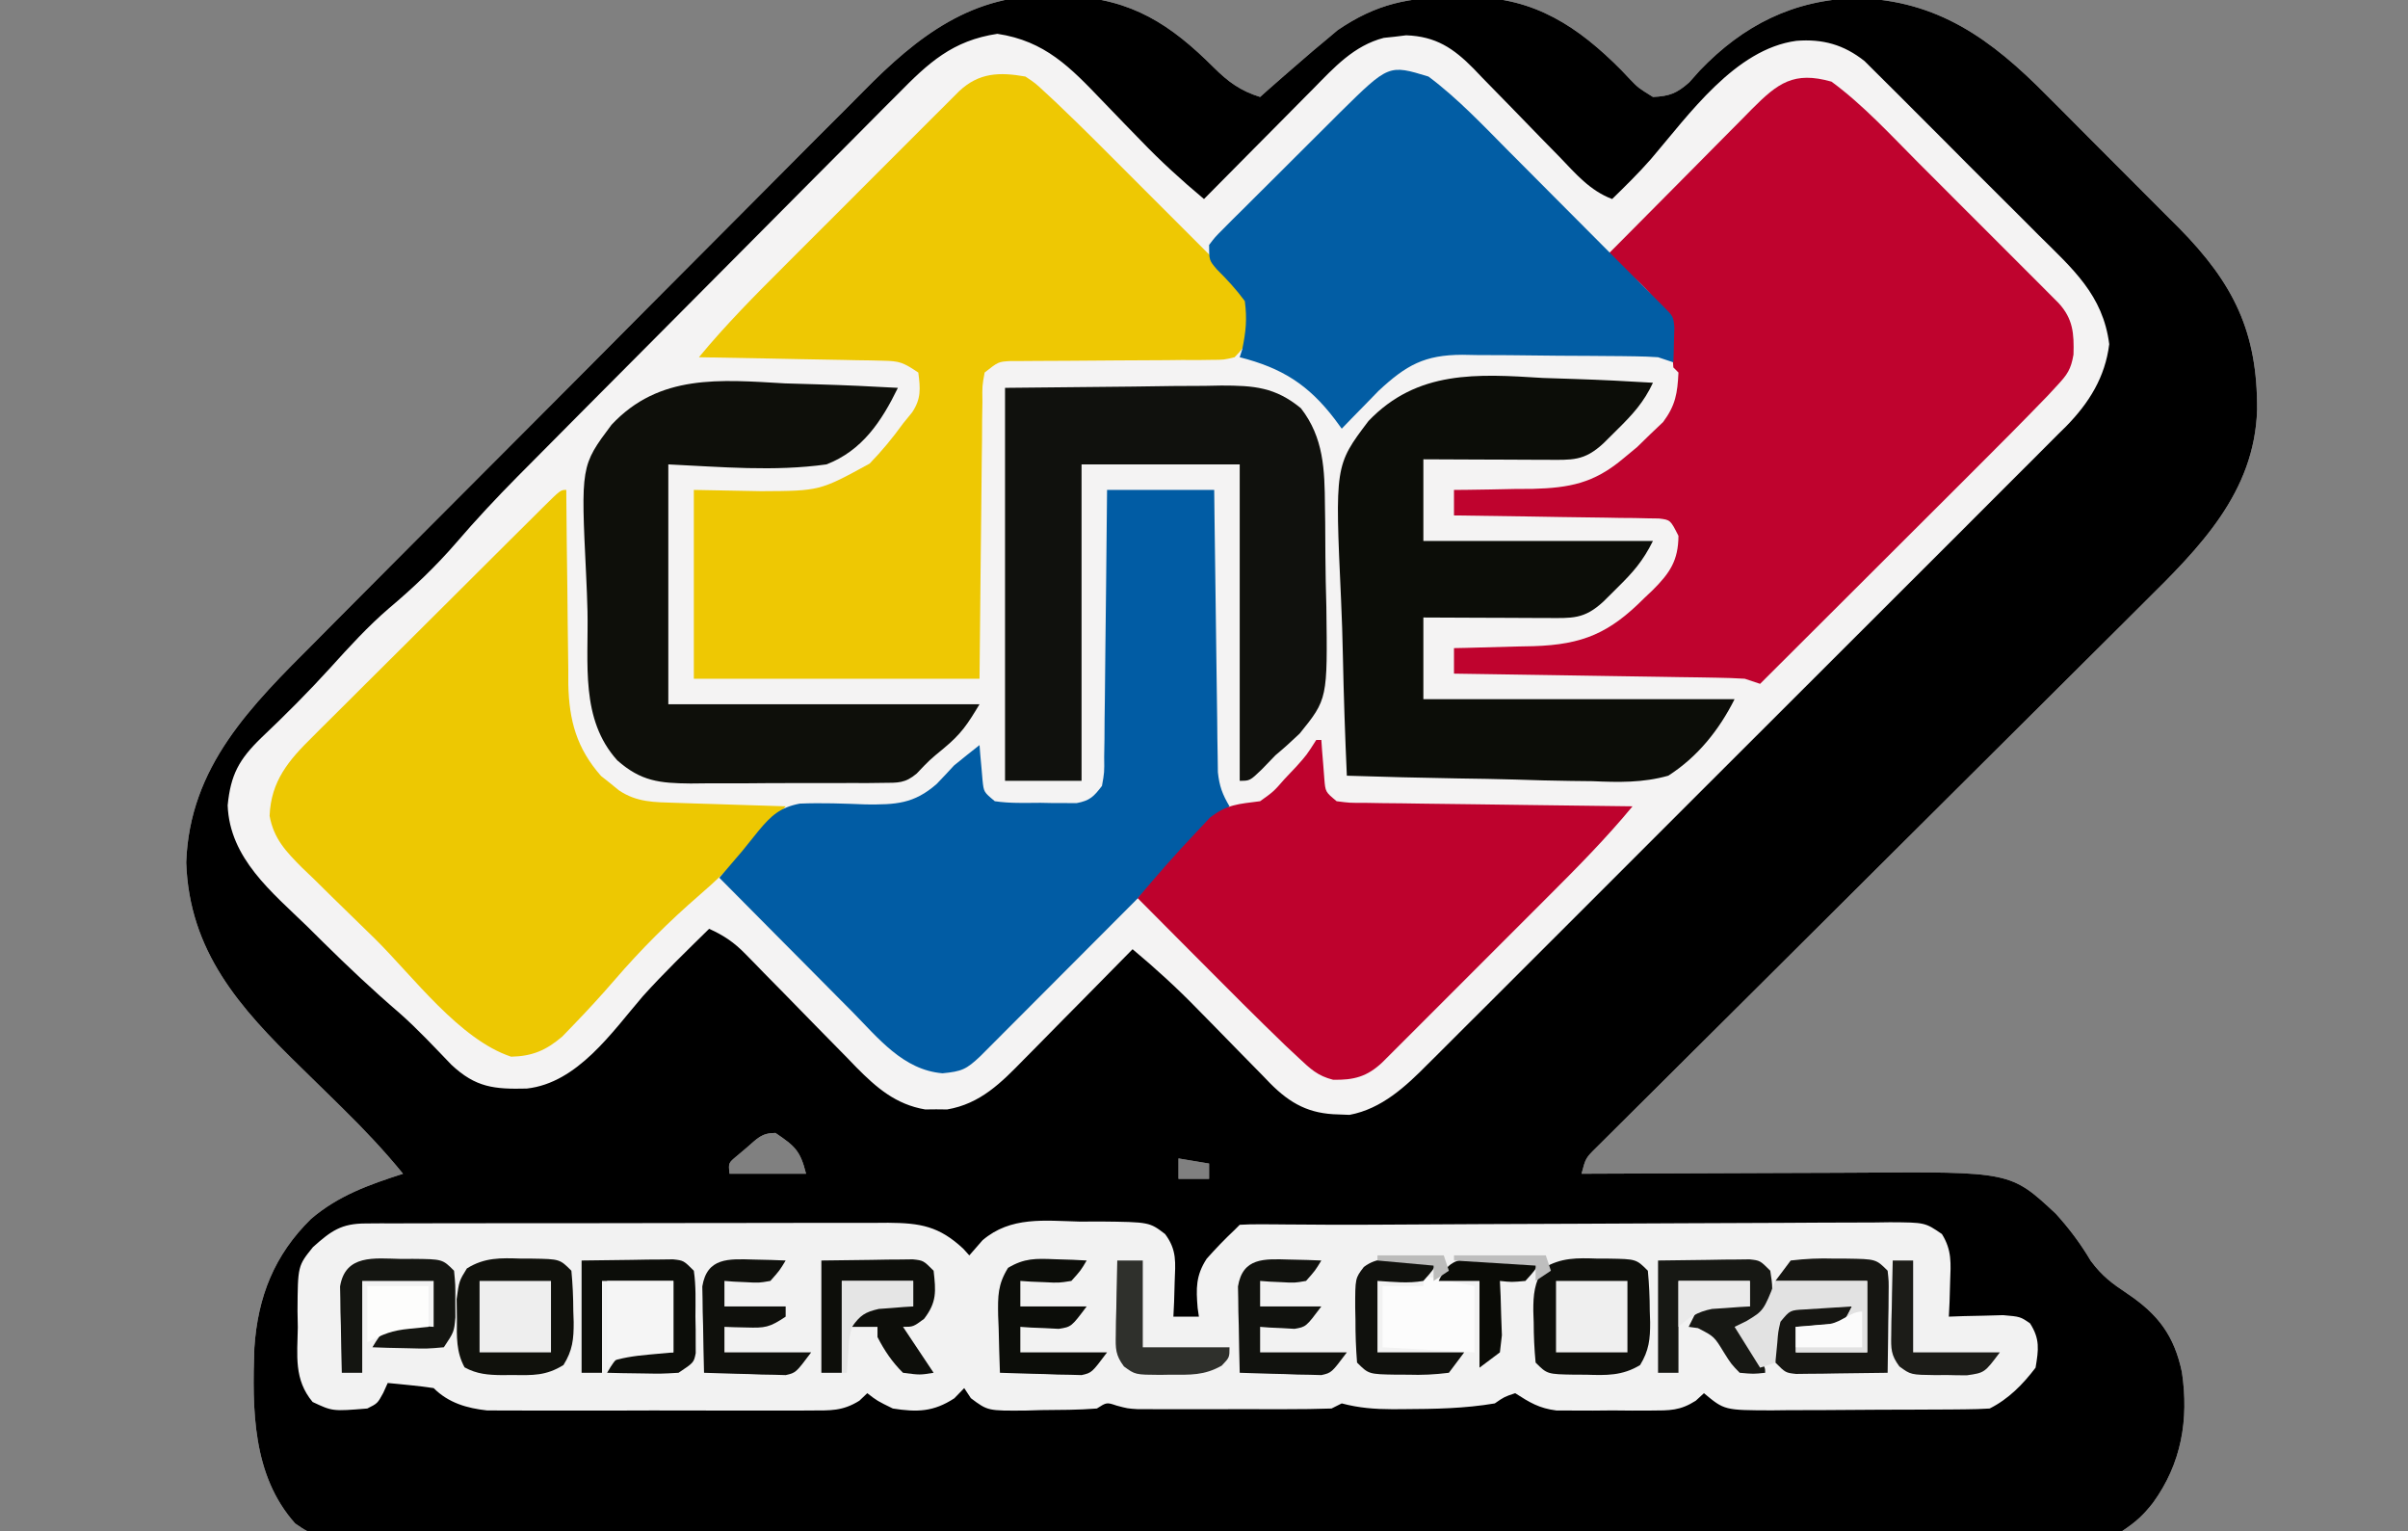 <?xml version="1.0" encoding="UTF-8"?>
<svg version="1.1" xmlns="http://www.w3.org/2000/svg" width="472" height="300">
<rect width="100%" height="100%" fill="#808080" stroke="none"/>
<path d="M0 0 C0.995 0.024 1.99 0.048 3.015 0.073 C15.24 0.639 22.838 5.604 31.282 14.029 C34.132 16.861 36.525 18.611 40.375 19.812 C40.836 19.4 41.298 18.988 41.773 18.562 C43.959 16.628 46.163 14.716 48.375 12.812 C49.181 12.118 49.986 11.423 50.816 10.707 C51.64 10.02 52.464 9.333 53.312 8.625 C54.064 7.992 54.816 7.359 55.59 6.707 C63.207 1.525 69.723 0.168 78.875 0.312 C79.856 0.297 80.837 0.282 81.848 0.266 C94.126 0.331 102.748 6.052 111.188 14.562 C111.73 15.135 112.273 15.707 112.832 16.297 C114.504 18.034 114.504 18.034 117.375 19.812 C120.609 19.661 122.04 19.108 124.48 16.957 C125.168 16.187 125.855 15.418 126.562 14.625 C135.103 5.716 144.962 0.758 157.312 0.438 C173.215 0.847 183.696 8.497 194.582 19.523 C195.51 20.45 196.439 21.377 197.395 22.332 C199.345 24.281 201.288 26.236 203.226 28.197 C205.693 30.693 208.175 33.172 210.663 35.647 C213.06 38.036 215.446 40.436 217.832 42.836 C218.715 43.716 219.599 44.597 220.509 45.504 C231.21 56.369 235.898 65.88 235.797 81.146 C235.285 97.363 224.55 108.086 213.602 118.894 C212.41 120.082 211.219 121.271 210.028 122.46 C207.477 125.005 204.922 127.545 202.362 130.081 C198.317 134.091 194.283 138.111 190.25 142.133 C182.424 149.935 174.586 157.726 166.748 165.515 C156.751 175.451 146.76 185.393 136.778 195.343 C132.766 199.342 128.748 203.336 124.726 207.326 C122.232 209.802 119.742 212.282 117.253 214.763 C116.096 215.915 114.937 217.065 113.776 218.214 C112.195 219.777 110.621 221.347 109.049 222.919 C108.165 223.797 107.281 224.674 106.371 225.579 C104.182 227.732 104.182 227.732 103.375 230.812 C104.196 230.808 105.017 230.804 105.862 230.799 C113.658 230.759 121.453 230.728 129.248 230.709 C133.254 230.699 137.26 230.684 141.266 230.662 C145.144 230.64 149.021 230.628 152.898 230.623 C154.366 230.619 155.834 230.612 157.301 230.601 C187.481 230.386 187.481 230.386 196.336 238.641 C198.985 241.569 201.175 244.474 203.188 247.875 C205.418 250.871 207.298 252.26 210.375 254.312 C216.422 258.377 219.556 262.552 221.059 269.684 C222.442 278.989 220.975 287.609 215.375 295.312 C213.439 297.772 212.042 299.034 209.375 300.812 C206.727 301.069 206.727 301.069 203.463 301.078 C202.22 301.086 200.978 301.095 199.698 301.103 C198.312 301.102 196.926 301.101 195.539 301.1 C194.073 301.106 192.606 301.113 191.139 301.12 C187.099 301.138 183.058 301.144 179.017 301.147 C174.664 301.153 170.31 301.17 165.956 301.186 C155.437 301.22 144.918 301.236 134.4 301.25 C129.449 301.257 124.498 301.266 119.547 301.275 C103.095 301.304 86.642 301.329 70.19 301.339 C69.136 301.34 68.083 301.341 66.998 301.342 C65.942 301.342 64.886 301.343 63.798 301.344 C61.658 301.345 59.518 301.346 57.379 301.348 C55.787 301.349 55.787 301.349 54.162 301.35 C36.959 301.362 19.756 301.405 2.553 301.461 C-15.1 301.518 -32.753 301.548 -50.407 301.552 C-60.322 301.556 -70.237 301.57 -80.153 301.614 C-88.595 301.651 -97.037 301.664 -105.479 301.646 C-109.788 301.638 -114.096 301.641 -118.404 301.674 C-122.348 301.704 -126.291 301.702 -130.235 301.674 C-131.662 301.67 -133.09 301.678 -134.517 301.698 C-145.129 301.841 -145.129 301.841 -148.767 299.34 C-157.206 289.902 -157.184 276.887 -156.766 264.922 C-156.095 254.856 -152.823 246.706 -145.688 239.688 C-140.341 235.092 -134.266 232.948 -127.625 230.812 C-131.315 226.28 -135.268 222.108 -139.434 218.012 C-140.233 217.225 -140.233 217.225 -141.048 216.421 C-143.275 214.23 -145.505 212.042 -147.745 209.864 C-159.634 198.284 -169.529 187.276 -170.125 169.812 C-169.461 150.95 -157.404 139.139 -144.822 126.558 C-143.542 125.267 -142.263 123.977 -140.985 122.685 C-137.537 119.207 -134.08 115.739 -130.62 112.273 C-128.453 110.101 -126.288 107.928 -124.123 105.753 C-116.555 98.151 -108.978 90.557 -101.394 82.971 C-94.351 75.925 -87.327 68.86 -80.311 61.787 C-74.263 55.691 -68.201 49.608 -62.129 43.536 C-58.513 39.92 -54.903 36.298 -51.307 32.662 C-47.922 29.242 -44.521 25.839 -41.107 22.448 C-39.865 21.209 -38.629 19.964 -37.4 18.712 C-26.819 7.953 -15.902 -0.62 0 0 Z M-60.25 225.688 C-61.197 226.488 -61.197 226.488 -62.164 227.305 C-63.857 228.702 -63.857 228.702 -63.625 230.812 C-58.675 230.812 -53.725 230.812 -48.625 230.812 C-49.774 226.217 -50.831 225.403 -54.625 222.812 C-57.366 222.812 -58.196 223.921 -60.25 225.688 Z M24.375 227.812 C24.375 229.132 24.375 230.452 24.375 231.812 C26.355 231.812 28.335 231.812 30.375 231.812 C30.375 230.822 30.375 229.833 30.375 228.812 C27.405 228.317 27.405 228.317 24.375 227.812 Z " fill="#F4F3F3" transform="translate(206.625,-0.812)"/>
<path d="M0 0 C0.995 0.024 1.99 0.048 3.015 0.073 C15.24 0.639 22.838 5.604 31.282 14.029 C34.132 16.861 36.525 18.611 40.375 19.812 C40.836 19.4 41.298 18.988 41.773 18.562 C43.959 16.628 46.163 14.716 48.375 12.812 C49.181 12.118 49.986 11.423 50.816 10.707 C51.64 10.02 52.464 9.333 53.312 8.625 C54.064 7.992 54.816 7.359 55.59 6.707 C63.207 1.525 69.723 0.168 78.875 0.312 C79.856 0.297 80.837 0.282 81.848 0.266 C94.126 0.331 102.748 6.052 111.188 14.562 C111.73 15.135 112.273 15.707 112.832 16.297 C114.504 18.034 114.504 18.034 117.375 19.812 C120.609 19.661 122.04 19.108 124.48 16.957 C125.168 16.187 125.855 15.418 126.562 14.625 C135.103 5.716 144.962 0.758 157.312 0.438 C173.215 0.847 183.696 8.497 194.582 19.523 C195.51 20.45 196.439 21.377 197.395 22.332 C199.345 24.281 201.288 26.236 203.226 28.197 C205.693 30.693 208.175 33.172 210.663 35.647 C213.06 38.036 215.446 40.436 217.832 42.836 C218.715 43.716 219.599 44.597 220.509 45.504 C231.21 56.369 235.898 65.88 235.797 81.146 C235.285 97.363 224.55 108.086 213.602 118.894 C212.41 120.082 211.219 121.271 210.028 122.46 C207.477 125.005 204.922 127.545 202.362 130.081 C198.317 134.091 194.283 138.111 190.25 142.133 C182.424 149.935 174.586 157.726 166.748 165.515 C156.751 175.451 146.76 185.393 136.778 195.343 C132.766 199.342 128.748 203.336 124.726 207.326 C122.232 209.802 119.742 212.282 117.253 214.763 C116.096 215.915 114.937 217.065 113.776 218.214 C112.195 219.777 110.621 221.347 109.049 222.919 C108.165 223.797 107.281 224.674 106.371 225.579 C104.182 227.732 104.182 227.732 103.375 230.812 C104.196 230.808 105.017 230.804 105.862 230.799 C113.658 230.759 121.453 230.728 129.248 230.709 C133.254 230.699 137.26 230.684 141.266 230.662 C145.144 230.64 149.021 230.628 152.898 230.623 C154.366 230.619 155.834 230.612 157.301 230.601 C187.481 230.386 187.481 230.386 196.336 238.641 C198.985 241.569 201.175 244.474 203.188 247.875 C205.418 250.871 207.298 252.26 210.375 254.312 C216.422 258.377 219.556 262.552 221.059 269.684 C222.442 278.989 220.975 287.609 215.375 295.312 C213.439 297.772 212.042 299.034 209.375 300.812 C206.727 301.069 206.727 301.069 203.463 301.078 C202.22 301.086 200.978 301.095 199.698 301.103 C198.312 301.102 196.926 301.101 195.539 301.1 C194.073 301.106 192.606 301.113 191.139 301.12 C187.099 301.138 183.058 301.144 179.017 301.147 C174.664 301.153 170.31 301.17 165.956 301.186 C155.437 301.22 144.918 301.236 134.4 301.25 C129.449 301.257 124.498 301.266 119.547 301.275 C103.095 301.304 86.642 301.329 70.19 301.339 C69.136 301.34 68.083 301.341 66.998 301.342 C65.942 301.342 64.886 301.343 63.798 301.344 C61.658 301.345 59.518 301.346 57.379 301.348 C55.787 301.349 55.787 301.349 54.162 301.35 C36.959 301.362 19.756 301.405 2.553 301.461 C-15.1 301.518 -32.753 301.548 -50.407 301.552 C-60.322 301.556 -70.237 301.57 -80.153 301.614 C-88.595 301.651 -97.037 301.664 -105.479 301.646 C-109.788 301.638 -114.096 301.641 -118.404 301.674 C-122.348 301.704 -126.291 301.702 -130.235 301.674 C-131.662 301.67 -133.09 301.678 -134.517 301.698 C-145.129 301.841 -145.129 301.841 -148.767 299.34 C-157.206 289.902 -157.184 276.887 -156.766 264.922 C-156.095 254.856 -152.823 246.706 -145.688 239.688 C-140.341 235.092 -134.266 232.948 -127.625 230.812 C-131.315 226.28 -135.268 222.108 -139.434 218.012 C-140.233 217.225 -140.233 217.225 -141.048 216.421 C-143.275 214.23 -145.505 212.042 -147.745 209.864 C-159.634 198.284 -169.529 187.276 -170.125 169.812 C-169.461 150.95 -157.404 139.139 -144.822 126.558 C-143.542 125.267 -142.263 123.977 -140.985 122.685 C-137.537 119.207 -134.08 115.739 -130.62 112.273 C-128.453 110.101 -126.288 107.928 -124.123 105.753 C-116.555 98.151 -108.978 90.557 -101.394 82.971 C-94.351 75.925 -87.327 68.86 -80.311 61.787 C-74.263 55.691 -68.201 49.608 -62.129 43.536 C-58.513 39.92 -54.903 36.298 -51.307 32.662 C-47.922 29.242 -44.521 25.839 -41.107 22.448 C-39.865 21.209 -38.629 19.964 -37.4 18.712 C-26.819 7.953 -15.902 -0.62 0 0 Z M-30.684 19.288 C-31.985 20.586 -31.985 20.586 -33.313 21.91 C-35.678 24.274 -38.031 26.647 -40.379 29.027 C-42.85 31.525 -45.334 34.009 -47.817 36.495 C-51.985 40.672 -56.144 44.859 -60.296 49.052 C-66.131 54.943 -71.984 60.818 -77.839 66.69 C-81.916 70.779 -85.989 74.872 -90.061 78.967 C-91.042 79.953 -92.023 80.94 -93.005 81.927 C-96.239 85.177 -99.468 88.433 -102.696 91.69 C-103.499 92.498 -104.303 93.306 -105.131 94.139 C-109.305 98.36 -113.33 102.657 -117.197 107.16 C-121.22 111.817 -125.669 116.044 -130.375 120 C-134.526 123.568 -138.164 127.562 -141.829 131.614 C-146.181 136.405 -150.738 140.958 -155.436 145.411 C-159.789 149.64 -161.41 152.627 -162 158.625 C-161.597 169.046 -153.325 175.622 -146.375 182.375 C-145.352 183.386 -144.33 184.399 -143.309 185.412 C-138.46 190.201 -133.528 194.851 -128.354 199.29 C-124.743 202.469 -121.48 205.998 -118.141 209.457 C-113.374 213.92 -109.763 214.27 -103.367 214.117 C-93.423 213.012 -86.713 203.127 -80.633 196.043 C-76.494 191.445 -72.034 187.149 -67.625 182.812 C-64.746 184.115 -62.714 185.486 -60.512 187.746 C-59.641 188.632 -59.641 188.632 -58.752 189.536 C-58.135 190.173 -57.518 190.809 -56.883 191.465 C-55.556 192.812 -54.229 194.159 -52.902 195.506 C-50.824 197.628 -48.748 199.752 -46.675 201.879 C-44.668 203.935 -42.651 205.981 -40.633 208.027 C-40.02 208.662 -39.407 209.296 -38.776 209.95 C-34.814 213.958 -31.033 217.233 -25.281 218.211 C-24.57 218.203 -23.858 218.195 -23.125 218.188 C-22.413 218.195 -21.702 218.203 -20.969 218.211 C-14.435 217.1 -10.338 212.936 -5.914 208.395 C-5.301 207.777 -4.688 207.16 -4.056 206.524 C-2.114 204.565 -0.182 202.595 1.75 200.625 C3.071 199.289 4.393 197.954 5.715 196.619 C8.943 193.358 12.161 190.088 15.375 186.812 C19.845 190.546 24.078 194.399 28.133 198.578 C29.181 199.644 30.229 200.709 31.277 201.773 C32.898 203.425 34.516 205.079 36.128 206.737 C37.706 208.358 39.294 209.968 40.883 211.578 C41.36 212.074 41.837 212.57 42.329 213.081 C46.345 217.127 50.04 219.084 55.75 219.188 C56.459 219.216 57.168 219.244 57.898 219.273 C64.209 218.099 68.941 213.687 73.315 209.26 C73.869 208.711 74.424 208.162 74.995 207.596 C76.837 205.769 78.668 203.931 80.499 202.093 C81.823 200.775 83.147 199.457 84.473 198.14 C88.06 194.57 91.638 190.991 95.213 187.41 C98.203 184.418 101.197 181.43 104.19 178.442 C111.254 171.392 118.31 164.335 125.362 157.272 C132.629 149.993 139.91 142.726 147.197 135.466 C153.46 129.226 159.715 122.977 165.964 116.722 C169.693 112.989 173.425 109.26 177.165 105.538 C180.681 102.037 184.187 98.526 187.686 95.008 C188.97 93.721 190.256 92.438 191.547 91.158 C193.313 89.405 195.066 87.641 196.816 85.873 C197.325 85.373 197.834 84.874 198.358 84.36 C202.862 79.762 206.02 74.704 206.812 68.25 C205.587 58.619 199.658 53.503 193.012 46.918 C191.976 45.88 190.941 44.841 189.906 43.801 C187.743 41.632 185.573 39.47 183.398 37.314 C180.617 34.556 177.854 31.78 175.096 28.998 C172.965 26.852 170.824 24.716 168.68 22.582 C167.658 21.563 166.638 20.54 165.622 19.514 C164.199 18.081 162.761 16.662 161.323 15.243 C160.104 14.029 160.104 14.029 158.861 12.79 C154.796 9.556 150.645 8.408 145.5 8.812 C133.479 10.409 124.403 23.31 116.98 31.984 C114.571 34.728 111.988 37.263 109.375 39.812 C104.998 38.152 102.242 34.861 99.07 31.562 C97.835 30.302 96.599 29.041 95.363 27.781 C93.428 25.797 91.497 23.809 89.571 21.816 C87.705 19.89 85.826 17.975 83.945 16.062 C83.376 15.467 82.807 14.871 82.221 14.257 C78.279 10.266 74.82 7.931 68.996 7.73 C67.915 7.864 67.915 7.864 66.812 8 C66.089 8.076 65.366 8.152 64.621 8.23 C58.732 9.757 54.885 14.035 50.762 18.23 C50.147 18.848 49.533 19.465 48.9 20.101 C46.949 22.063 45.006 24.031 43.062 26 C41.737 27.336 40.411 28.671 39.084 30.006 C35.842 33.27 32.607 36.539 29.375 39.812 C25.005 36.165 20.887 32.413 16.941 28.301 C15.953 27.285 14.964 26.27 13.975 25.256 C12.45 23.688 10.93 22.117 9.421 20.536 C3.178 14.01 -1.797 8.837 -11.125 7.438 C-19.931 8.758 -24.639 13.12 -30.684 19.288 Z M-60.25 225.688 C-61.197 226.488 -61.197 226.488 -62.164 227.305 C-63.857 228.702 -63.857 228.702 -63.625 230.812 C-58.675 230.812 -53.725 230.812 -48.625 230.812 C-49.774 226.217 -50.831 225.403 -54.625 222.812 C-57.366 222.812 -58.196 223.921 -60.25 225.688 Z M24.375 227.812 C24.375 229.132 24.375 230.452 24.375 231.812 C26.355 231.812 28.335 231.812 30.375 231.812 C30.375 230.822 30.375 229.833 30.375 228.812 C27.405 228.317 27.405 228.317 24.375 227.812 Z " fill="#000000" transform="translate(206.625,-0.812)"/>
<path d="M0 0 C0.965 -0.007 1.929 -0.014 2.923 -0.021 C4.508 -0.018 4.508 -0.018 6.125 -0.014 C7.239 -0.019 8.353 -0.024 9.501 -0.029 C13.194 -0.043 16.887 -0.042 20.58 -0.04 C23.143 -0.044 25.705 -0.048 28.267 -0.053 C33.642 -0.061 39.017 -0.06 44.392 -0.055 C50.601 -0.049 56.81 -0.061 63.02 -0.083 C68.996 -0.102 74.972 -0.105 80.949 -0.102 C83.49 -0.102 86.031 -0.108 88.573 -0.118 C92.125 -0.13 95.678 -0.123 99.23 -0.112 C100.809 -0.123 100.809 -0.123 102.42 -0.135 C108.732 -0.089 112.384 0.539 117.12 4.948 C117.511 5.381 117.903 5.814 118.307 6.261 C119.159 5.284 120.011 4.306 120.889 3.3 C126.436 -1.445 133.062 -0.535 139.995 -0.364 C141.313 -0.371 142.631 -0.377 143.989 -0.384 C153.606 -0.276 153.606 -0.276 156.688 2.082 C159.032 5.236 158.7 7.641 158.557 11.511 C158.521 12.774 158.485 14.037 158.448 15.339 C158.401 16.303 158.355 17.267 158.307 18.261 C159.957 18.261 161.607 18.261 163.307 18.261 C163.226 17.704 163.145 17.147 163.061 16.573 C162.744 12.739 162.686 10.216 164.83 6.917 C166.586 4.939 168.381 3.072 170.307 1.261 C170.637 0.931 170.967 0.601 171.307 0.261 C172.676 0.174 174.049 0.154 175.42 0.163 C176.256 0.166 177.092 0.169 177.954 0.173 C179.273 0.185 179.273 0.185 180.62 0.198 C181.488 0.203 182.356 0.207 183.25 0.212 C184.875 0.221 186.5 0.231 188.125 0.245 C191.754 0.271 195.383 0.257 199.013 0.234 C212.088 0.154 225.162 0.093 238.237 0.053 C244.949 0.033 251.661 0.005 258.373 -0.041 C264.862 -0.085 271.35 -0.108 277.839 -0.119 C280.314 -0.126 282.789 -0.141 285.264 -0.162 C288.722 -0.191 292.178 -0.195 295.635 -0.193 C297.175 -0.215 297.175 -0.215 298.746 -0.237 C305.64 -0.197 305.64 -0.197 308.95 2.073 C310.931 5.266 310.695 7.796 310.557 11.511 C310.521 12.774 310.485 14.037 310.448 15.339 C310.401 16.303 310.355 17.267 310.307 18.261 C311.283 18.226 312.259 18.191 313.264 18.155 C314.536 18.128 315.809 18.101 317.12 18.073 C318.384 18.038 319.649 18.004 320.952 17.968 C324.307 18.261 324.307 18.261 326.217 19.569 C328.193 22.635 327.897 24.721 327.307 28.261 C324.831 31.524 321.992 34.418 318.307 36.261 C316.7 36.366 315.088 36.409 313.478 36.422 C311.971 36.436 311.971 36.436 310.433 36.451 C309.343 36.455 308.254 36.459 307.131 36.464 C305.455 36.472 305.455 36.472 303.745 36.481 C301.377 36.491 299.009 36.497 296.641 36.501 C293.02 36.511 289.399 36.542 285.778 36.573 C283.479 36.58 281.18 36.585 278.881 36.589 C277.798 36.601 276.714 36.614 275.598 36.626 C266.315 36.599 266.315 36.599 262.307 33.261 C261.778 33.747 261.249 34.234 260.703 34.736 C257.62 36.698 255.606 36.648 251.967 36.659 C250.125 36.665 250.125 36.665 248.246 36.671 C246.967 36.659 245.688 36.648 244.37 36.636 C242.456 36.653 242.456 36.653 240.504 36.671 C238.661 36.665 238.661 36.665 236.78 36.659 C235.658 36.656 234.537 36.652 233.382 36.649 C229.985 36.22 228.153 35.085 225.307 33.261 C223.181 33.967 223.181 33.967 221.307 35.261 C215.373 36.267 209.499 36.359 203.495 36.386 C202.753 36.39 202.012 36.395 201.248 36.4 C197.759 36.39 194.67 36.156 191.307 35.261 C190.317 35.756 190.317 35.756 189.307 36.261 C186.364 36.36 183.445 36.401 180.502 36.394 C179.627 36.394 178.751 36.395 177.849 36.396 C175.995 36.397 174.14 36.395 172.286 36.391 C169.451 36.386 166.615 36.391 163.78 36.397 C161.979 36.397 160.178 36.395 158.377 36.394 C157.529 36.396 156.681 36.398 155.808 36.4 C155.013 36.396 154.219 36.393 153.401 36.39 C152.706 36.389 152.01 36.388 151.293 36.388 C149.307 36.261 149.307 36.261 147.176 35.69 C145.23 35.034 145.23 35.034 143.307 36.261 C139.688 36.554 136.061 36.539 132.432 36.573 C131.425 36.602 130.419 36.631 129.381 36.661 C121.927 36.725 121.927 36.725 118.612 34.241 C118.181 33.588 117.751 32.934 117.307 32.261 C116.668 32.921 116.028 33.581 115.37 34.261 C111.281 36.931 108.071 37.01 103.307 36.261 C100.245 34.761 100.245 34.761 98.307 33.261 C97.538 33.991 97.538 33.991 96.754 34.736 C93.435 36.804 91.054 36.642 87.155 36.649 C86.442 36.654 85.73 36.659 84.995 36.665 C82.643 36.678 80.292 36.669 77.94 36.659 C76.301 36.661 74.662 36.664 73.023 36.668 C69.588 36.672 66.153 36.666 62.719 36.652 C58.325 36.635 53.932 36.645 49.538 36.663 C46.152 36.673 42.767 36.67 39.382 36.662 C37.763 36.66 36.143 36.663 34.524 36.67 C32.255 36.677 29.987 36.666 27.718 36.649 C26.428 36.646 25.139 36.644 23.811 36.642 C19.839 36.21 16.214 35.168 13.307 32.261 C11.792 32.029 10.269 31.849 8.745 31.698 C7.918 31.614 7.092 31.531 6.241 31.444 C5.284 31.353 5.284 31.353 4.307 31.261 C4.018 31.9 3.73 32.539 3.432 33.198 C2.307 35.261 2.307 35.261 0.307 36.261 C-6.503 36.819 -6.503 36.819 -10.416 34.983 C-14.095 30.585 -13.417 25.934 -13.318 20.386 C-13.337 19.309 -13.357 18.233 -13.377 17.124 C-13.322 8.316 -13.322 8.316 -10.341 4.628 C-6.742 1.411 -4.778 0.012 0 0 Z " fill="#F2F2F2" transform="translate(71.693,239.739)"/>
<path d="M0 0 C6.23 4.578 11.613 10.466 17.059 15.926 C17.888 16.755 18.718 17.583 19.573 18.437 C21.311 20.175 23.048 21.914 24.784 23.654 C27.451 26.326 30.122 28.992 32.795 31.658 C34.487 33.351 36.179 35.045 37.871 36.738 C38.672 37.537 39.473 38.336 40.298 39.159 C41.033 39.897 41.768 40.635 42.525 41.396 C43.174 42.045 43.823 42.695 44.491 43.364 C47.364 46.479 47.551 49.369 47.432 53.483 C46.934 56.383 46.232 57.382 44.25 59.518 C43.61 60.209 42.971 60.9 42.312 61.612 C37.426 66.658 32.482 71.639 27.504 76.594 C26.303 77.793 25.102 78.992 23.902 80.192 C20.766 83.324 17.627 86.453 14.487 89.582 C11.274 92.784 8.064 95.99 4.854 99.195 C-1.428 105.466 -7.713 111.734 -14 118 C-14.99 117.67 -15.98 117.34 -17 117 C-18.855 116.884 -20.714 116.823 -22.573 116.795 C-23.714 116.775 -24.855 116.755 -26.03 116.734 C-27.262 116.718 -28.493 116.701 -29.762 116.684 C-31.653 116.652 -31.653 116.652 -33.583 116.621 C-36.931 116.566 -40.28 116.516 -43.629 116.468 C-47.048 116.417 -50.466 116.362 -53.885 116.307 C-60.59 116.199 -67.295 116.098 -74 116 C-74 114.35 -74 112.7 -74 111 C-73.274 110.985 -72.548 110.971 -71.8 110.956 C-68.491 110.881 -65.183 110.784 -61.875 110.688 C-60.733 110.665 -59.591 110.642 -58.414 110.619 C-48.668 110.308 -43.478 108.012 -36.688 101.188 C-36.151 100.679 -35.614 100.17 -35.061 99.646 C-31.675 96.278 -30.034 93.831 -30 89 C-31.586 85.867 -31.586 85.867 -33.835 85.601 C-34.577 85.59 -35.318 85.579 -36.083 85.568 C-36.923 85.548 -37.764 85.528 -38.63 85.508 C-39.539 85.501 -40.447 85.495 -41.383 85.488 C-42.312 85.47 -43.242 85.452 -44.199 85.434 C-47.174 85.38 -50.149 85.346 -53.125 85.312 C-55.139 85.279 -57.154 85.245 -59.168 85.209 C-64.112 85.124 -69.056 85.057 -74 85 C-74 83.35 -74 81.7 -74 80 C-73.285 79.996 -72.569 79.992 -71.832 79.988 C-68.554 79.954 -65.278 79.884 -62 79.812 C-60.312 79.804 -60.312 79.804 -58.59 79.795 C-51.346 79.604 -46.609 78.671 -41 74 C-40.032 73.198 -39.064 72.396 -38.066 71.57 C-37.24 70.763 -36.414 69.956 -35.562 69.125 C-34.718 68.323 -33.874 67.521 -33.004 66.695 C-30.567 63.418 -30.19 61.04 -30 57 C-30.33 56.67 -30.66 56.34 -31 56 C-31.132 54.419 -31.23 52.835 -31.312 51.25 C-32.119 42.886 -37.896 39.141 -44 34 C-43.308 33.31 -42.617 32.62 -41.905 31.909 C-39.349 29.354 -36.807 26.786 -34.267 24.216 C-31.808 21.73 -29.344 19.25 -26.88 16.77 C-25.581 15.461 -24.285 14.151 -22.99 12.839 C-21.111 10.936 -19.226 9.04 -17.34 7.145 C-16.764 6.558 -16.188 5.972 -15.594 5.367 C-10.523 0.295 -7.424 -2.103 0 0 Z " fill="#BF032E" transform="translate(359,16)"/>
<path d="M0 0 C1.931 1.289 1.931 1.289 3.78 3.014 C4.814 3.971 4.814 3.971 5.869 4.947 C6.573 5.625 7.276 6.302 8 7 C8.676 7.65 9.352 8.299 10.048 8.969 C12.183 11.052 14.296 13.157 16.402 15.27 C17.547 16.413 17.547 16.413 18.715 17.579 C20.312 19.176 21.908 20.773 23.502 22.372 C25.951 24.827 28.406 27.276 30.861 29.725 C32.417 31.281 33.972 32.838 35.527 34.395 C36.263 35.128 36.998 35.861 37.756 36.617 C38.43 37.295 39.105 37.973 39.801 38.671 C40.694 39.565 40.694 39.565 41.605 40.478 C43.815 42.89 44.001 44.015 44.25 47.375 C43.983 51.247 43.642 52.299 41 55 C38.913 55.506 38.913 55.506 36.484 55.514 C35.573 55.527 34.662 55.541 33.724 55.554 C32.742 55.549 31.761 55.544 30.75 55.539 C29.74 55.551 28.731 55.563 27.69 55.575 C24.46 55.61 21.23 55.619 18 55.625 C14.77 55.641 11.54 55.663 8.31 55.697 C6.299 55.716 4.287 55.726 2.276 55.724 C1.365 55.731 0.454 55.737 -0.484 55.745 C-1.286 55.746 -2.087 55.747 -2.913 55.748 C-5.305 55.878 -5.305 55.878 -8 58 C-8.478 60.623 -8.478 60.623 -8.432 63.735 C-8.452 64.936 -8.472 66.137 -8.492 67.375 C-8.499 68.677 -8.505 69.979 -8.512 71.32 C-8.529 72.663 -8.547 74.005 -8.566 75.347 C-8.614 78.882 -8.643 82.416 -8.67 85.951 C-8.699 89.557 -8.746 93.163 -8.791 96.77 C-8.879 103.846 -8.939 110.923 -9 118 C-27.48 118 -45.96 118 -65 118 C-65 105.79 -65 93.58 -65 81 C-58.472 81.124 -58.472 81.124 -51.812 81.25 C-40.318 81.195 -40.318 81.195 -30.528 75.833 C-28.115 73.336 -26.037 70.821 -24 68 C-23.411 67.277 -22.822 66.554 -22.215 65.809 C-20.42 63.136 -20.592 61.13 -21 58 C-24.01 55.993 -24.635 55.745 -28.012 55.681 C-28.813 55.661 -29.614 55.641 -30.439 55.621 C-31.298 55.609 -32.157 55.598 -33.043 55.586 C-34.368 55.557 -34.368 55.557 -35.721 55.527 C-38.543 55.467 -41.365 55.421 -44.188 55.375 C-46.101 55.337 -48.014 55.298 -49.928 55.258 C-54.618 55.162 -59.309 55.078 -64 55 C-58.765 48.658 -53.019 42.873 -47.203 37.07 C-46.163 36.029 -45.122 34.988 -44.082 33.946 C-41.915 31.778 -39.747 29.611 -37.577 27.446 C-34.793 24.669 -32.015 21.887 -29.238 19.104 C-27.096 16.959 -24.953 14.816 -22.809 12.675 C-21.782 11.649 -20.757 10.623 -19.732 9.596 C-18.306 8.167 -16.876 6.742 -15.446 5.317 C-14.634 4.505 -13.821 3.694 -12.984 2.857 C-9.099 -0.78 -5.103 -0.903 0 0 Z " fill="#EEC803" transform="translate(201,15)"/>
<path d="M0 0 C0.005 0.838 0.005 0.838 0.011 1.693 C0.053 7.533 0.122 13.373 0.208 19.214 C0.236 21.39 0.257 23.567 0.271 25.743 C0.293 28.881 0.339 32.018 0.391 35.156 C0.392 36.121 0.393 37.086 0.394 38.08 C0.547 45.196 2.046 50.652 6.816 56.059 C7.393 56.514 7.969 56.969 8.562 57.438 C9.141 57.911 9.72 58.384 10.316 58.871 C13.864 61.25 17.272 61.185 21.418 61.316 C22.672 61.358 23.925 61.4 25.217 61.443 C26.527 61.483 27.837 61.522 29.188 61.562 C30.523 61.606 31.858 61.649 33.193 61.693 C36.462 61.8 39.731 61.902 43 62 C37.722 68.225 32.318 74.042 26.125 79.375 C20.179 84.516 14.629 90.042 9.5 96 C6.873 99.042 4.171 101.987 1.375 104.875 C0.661 105.615 -0.053 106.355 -0.789 107.117 C-3.96 109.818 -6.652 110.97 -10.812 111.062 C-20.971 107.676 -30.012 95.354 -37.502 87.958 C-39.131 86.356 -40.767 84.76 -42.41 83.173 C-44.8 80.862 -47.165 78.53 -49.527 76.191 C-50.263 75.489 -50.998 74.787 -51.756 74.063 C-54.912 70.894 -57.351 68.361 -58.155 63.863 C-57.882 57.046 -54.424 52.979 -49.718 48.362 C-49.193 47.834 -48.667 47.307 -48.126 46.763 C-46.401 45.035 -44.666 43.318 -42.93 41.602 C-41.725 40.4 -40.521 39.198 -39.318 37.995 C-36.802 35.484 -34.282 32.978 -31.757 30.476 C-28.514 27.261 -25.28 24.038 -22.049 20.811 C-19.567 18.333 -17.082 15.858 -14.596 13.384 C-13.402 12.196 -12.208 11.007 -11.015 9.817 C-9.353 8.163 -7.689 6.512 -6.023 4.862 C-5.526 4.366 -5.03 3.871 -4.518 3.36 C-1.115 0 -1.115 0 0 0 Z " fill="#EDC802" transform="translate(111,96)"/>
<path d="M0 0 C6.93 0 13.86 0 21 0 C21.03 2.604 21.03 2.604 21.06 5.261 C21.128 11 21.205 16.74 21.288 22.48 C21.337 25.959 21.384 29.438 21.422 32.918 C21.466 36.919 21.525 40.921 21.586 44.922 C21.597 46.17 21.609 47.418 21.621 48.704 C21.641 49.865 21.661 51.026 21.681 52.222 C21.694 53.243 21.708 54.265 21.722 55.317 C22.002 58.019 22.617 59.687 24 62 C17.388 68.635 10.773 75.268 4.155 81.897 C1.082 84.975 -1.99 88.054 -5.06 91.135 C-8.021 94.107 -10.984 97.076 -13.949 100.044 C-15.081 101.178 -16.213 102.313 -17.344 103.449 C-18.924 105.037 -20.507 106.621 -22.091 108.205 C-22.993 109.109 -23.894 110.012 -24.823 110.944 C-27.571 113.54 -28.451 113.947 -32.25 114.312 C-39.966 113.67 -44.844 107.426 -50.023 102.172 C-51.143 101.048 -51.143 101.048 -52.285 99.902 C-54.653 97.523 -57.014 95.137 -59.375 92.75 C-60.985 91.13 -62.596 89.51 -64.207 87.891 C-68.143 83.932 -72.074 79.968 -76 76 C-75.603 75.54 -75.206 75.08 -74.796 74.606 C-71.482 70.767 -71.482 70.767 -68.32 66.803 C-65.861 63.839 -64.081 62.207 -60.231 61.469 C-55.888 61.294 -51.589 61.46 -47.248 61.629 C-41.455 61.678 -37.87 61.542 -33.402 57.621 C-32.253 56.428 -31.117 55.222 -30 54 C-28.343 52.654 -26.682 51.314 -25 50 C-24.951 50.626 -24.902 51.253 -24.852 51.898 C-24.777 52.716 -24.702 53.533 -24.625 54.375 C-24.521 55.593 -24.521 55.593 -24.414 56.836 C-24.171 59.203 -24.171 59.203 -22 61 C-19.041 61.444 -16.051 61.324 -13.062 61.312 C-12.238 61.329 -11.414 61.345 -10.564 61.361 C-9.374 61.362 -9.374 61.362 -8.16 61.363 C-7.434 61.366 -6.709 61.369 -5.961 61.372 C-3.351 60.877 -2.613 60.103 -1 58 C-0.526 55.359 -0.526 55.359 -0.568 52.335 C-0.548 51.174 -0.528 50.013 -0.508 48.817 C-0.501 47.564 -0.495 46.311 -0.488 45.02 C-0.461 43.095 -0.461 43.095 -0.434 41.131 C-0.386 37.723 -0.357 34.316 -0.33 30.907 C-0.301 27.428 -0.254 23.95 -0.209 20.471 C-0.123 13.647 -0.057 6.824 0 0 Z " fill="#015CA4" transform="translate(217,96)"/>
<path d="M0 0 C5.753 4.293 10.778 9.641 15.824 14.727 C16.534 15.437 17.243 16.148 17.974 16.88 C20.214 19.126 22.451 21.375 24.688 23.625 C26.198 25.141 27.709 26.656 29.221 28.172 C31.992 30.951 34.762 33.732 37.53 36.514 C40.349 39.347 43.173 42.175 46 45 C48 47 48 47 48.195 49.164 C48.172 49.976 48.149 50.788 48.125 51.625 C48.107 52.442 48.089 53.26 48.07 54.102 C48.047 54.728 48.024 55.355 48 56 C46.515 55.505 46.515 55.505 45 55 C43.513 54.894 42.022 54.842 40.532 54.823 C39.631 54.81 38.729 54.797 37.801 54.784 C36.829 54.777 35.857 54.769 34.855 54.762 C33.853 54.754 32.85 54.746 31.817 54.737 C29.695 54.723 27.572 54.713 25.45 54.705 C22.21 54.688 18.972 54.644 15.732 54.6 C13.669 54.589 11.606 54.581 9.543 54.574 C8.577 54.557 7.611 54.539 6.616 54.521 C-0.769 54.545 -4.332 56.52 -9.773 61.578 C-10.632 62.46 -11.49 63.342 -12.375 64.25 C-13.249 65.142 -14.123 66.034 -15.023 66.953 C-15.676 67.629 -16.328 68.304 -17 69 C-17.446 68.393 -17.892 67.786 -18.352 67.16 C-23.561 60.333 -28.742 57.105 -37 55 C-36.835 54.484 -36.67 53.969 -36.5 53.438 C-35.792 49.984 -35.528 47.542 -36 44 C-37.669 41.73 -39.469 39.781 -41.469 37.797 C-43 36 -43 36 -43 33 C-41.857 31.483 -41.857 31.483 -40.234 29.861 C-39.629 29.251 -39.025 28.64 -38.402 28.011 C-37.739 27.357 -37.077 26.704 -36.395 26.031 C-35.718 25.355 -35.042 24.678 -34.345 23.981 C-32.911 22.548 -31.472 21.119 -30.03 19.694 C-27.83 17.517 -25.644 15.328 -23.459 13.137 C-22.063 11.747 -20.667 10.357 -19.27 8.969 C-18.617 8.316 -17.965 7.662 -17.293 6.989 C-7.783 -2.374 -7.783 -2.374 0 0 Z " fill="#025DA4" transform="translate(280,15)"/>
<path d="M0 0 C0.33 0 0.66 0 1 0 C1.049 0.699 1.098 1.397 1.148 2.117 C1.223 3.027 1.298 3.937 1.375 4.875 C1.479 6.232 1.479 6.232 1.586 7.617 C1.796 10.179 1.796 10.179 4 12 C6.548 12.332 6.548 12.332 9.551 12.319 C10.712 12.339 11.873 12.359 13.07 12.379 C14.957 12.396 14.957 12.396 16.883 12.414 C18.167 12.433 19.452 12.453 20.775 12.473 C24.191 12.524 27.608 12.564 31.024 12.601 C34.51 12.641 37.995 12.692 41.48 12.742 C48.32 12.839 55.16 12.923 62 13 C56.888 19.18 51.315 24.831 45.641 30.492 C44.645 31.489 43.649 32.485 42.654 33.482 C40.581 35.556 38.507 37.628 36.431 39.699 C33.769 42.356 31.111 45.017 28.455 47.679 C26.407 49.731 24.356 51.781 22.304 53.83 C21.323 54.81 20.342 55.792 19.362 56.774 C17.998 58.141 16.63 59.504 15.263 60.867 C14.486 61.643 13.709 62.419 12.909 63.218 C9.958 65.973 7.383 66.662 3.308 66.582 C0.266 65.815 -1.143 64.452 -3.43 62.309 C-4.303 61.492 -5.176 60.675 -6.075 59.834 C-11.668 54.445 -17.153 48.949 -22.625 43.438 C-23.832 42.226 -25.039 41.014 -26.246 39.803 C-29.167 36.871 -32.084 33.936 -35 31 C-31.285 26.611 -27.533 22.286 -23.562 18.125 C-22.677 17.179 -21.791 16.233 -20.879 15.258 C-17.461 12.577 -15.234 12.556 -11 12 C-8.348 10.105 -8.348 10.105 -6.188 7.625 C-5.439 6.834 -4.69 6.042 -3.918 5.227 C-1.879 2.952 -1.879 2.952 0 0 Z " fill="#BE022D" transform="translate(258,145)"/>
<path d="M0 0 C2.099 0.075 4.199 0.144 6.299 0.205 C11.393 0.369 16.475 0.626 21.562 0.938 C19.796 4.739 17.561 7.175 14.562 10.125 C13.676 11.005 12.789 11.886 11.875 12.793 C8.052 16.338 5.738 16.056 0.586 16.035 C-0.442 16.033 -0.442 16.033 -1.491 16.031 C-3.681 16.025 -5.872 16.013 -8.062 16 C-9.547 15.995 -11.031 15.99 -12.516 15.986 C-16.156 15.976 -19.797 15.957 -23.438 15.938 C-23.438 21.218 -23.438 26.497 -23.438 31.938 C-8.588 31.938 6.263 31.938 21.562 31.938 C19.575 35.913 17.697 38.04 14.562 41.125 C13.676 42.005 12.789 42.886 11.875 43.793 C8.052 47.338 5.738 47.056 0.586 47.035 C-0.442 47.033 -0.442 47.033 -1.491 47.031 C-3.681 47.025 -5.872 47.013 -8.062 47 C-9.547 46.995 -11.031 46.99 -12.516 46.986 C-16.156 46.976 -19.797 46.957 -23.438 46.938 C-23.438 52.218 -23.438 57.498 -23.438 62.938 C-3.308 62.938 16.823 62.938 37.562 62.938 C34.551 68.96 30.292 74.285 24.562 77.938 C19.586 79.345 14.827 79.236 9.707 79.012 C8.31 78.991 6.914 78.976 5.517 78.965 C1.876 78.923 -1.759 78.815 -5.397 78.693 C-9.124 78.579 -12.852 78.53 -16.58 78.475 C-23.868 78.357 -31.152 78.17 -38.438 77.938 C-38.788 70.114 -39.053 62.293 -39.215 54.463 C-39.292 50.825 -39.397 47.193 -39.569 43.558 C-40.782 17.131 -40.782 17.131 -34.196 8.437 C-24.635 -1.559 -12.912 -0.814 0 0 Z " fill="#0C0D08" transform="translate(302.438,74.062)"/>
<path d="M0 0 C8.271 -0.083 16.541 -0.165 25.062 -0.25 C28.961 -0.305 28.961 -0.305 32.938 -0.36 C35.012 -0.372 37.086 -0.382 39.16 -0.391 C40.758 -0.421 40.758 -0.421 42.389 -0.453 C48.802 -0.456 52.964 -0.142 58 4 C62.475 9.765 62.653 16.064 62.707 23.113 C62.723 24.163 62.738 25.214 62.755 26.296 C62.779 28.508 62.793 30.721 62.796 32.934 C62.812 36.294 62.898 39.647 62.986 43.006 C63.217 60.978 63.217 60.978 57.762 67.73 C56.225 69.208 54.637 70.634 53 72 C51.677 73.37 51.677 73.37 50.327 74.767 C48 77 48 77 46 77 C46 56.54 46 36.08 46 15 C35.77 15 25.54 15 15 15 C15 35.46 15 55.92 15 77 C10.05 77 5.1 77 0 77 C0 51.59 0 26.18 0 0 Z " fill="#10110D" transform="translate(197,76)"/>
<path d="M0 0 C2.152 0.07 4.305 0.134 6.457 0.191 C11.685 0.344 16.904 0.577 22.125 0.875 C18.91 7.454 15.143 13.149 8.125 15.875 C-2.176 17.315 -12.517 16.358 -22.875 15.875 C-22.875 31.385 -22.875 46.895 -22.875 62.875 C-2.745 62.875 17.385 62.875 38.125 62.875 C35.714 66.893 34.506 68.695 31.125 71.5 C28.311 73.819 28.311 73.819 25.812 76.453 C23.542 78.367 22.144 78.261 19.198 78.279 C18.197 78.292 17.195 78.304 16.163 78.317 C15.082 78.315 14.001 78.312 12.887 78.309 C11.773 78.314 10.66 78.319 9.512 78.324 C7.155 78.331 4.797 78.33 2.439 78.321 C-1.163 78.313 -4.763 78.341 -8.365 78.373 C-10.656 78.375 -12.947 78.374 -15.238 78.371 C-16.313 78.382 -17.389 78.394 -18.496 78.405 C-24.617 78.348 -28.223 77.972 -32.875 73.875 C-40.167 65.794 -38.506 54.951 -38.719 44.628 C-38.781 42.27 -38.869 39.912 -38.986 37.556 C-40.025 16.143 -40.025 16.143 -34.014 8.122 C-24.672 -1.896 -12.713 -0.728 0 0 Z " fill="#0E0F0A" transform="translate(153.875,75.125)"/>
<path d="M0 0 C1.092 0.002 1.092 0.002 2.207 0.004 C7.594 0.094 7.594 0.094 9.875 2.375 C10.128 5.049 10.245 7.575 10.25 10.25 C10.274 10.971 10.299 11.691 10.324 12.434 C10.343 15.756 10.103 18.002 8.359 20.859 C4.879 22.983 1.697 22.884 -2.25 22.75 C-3.342 22.748 -3.342 22.748 -4.457 22.746 C-9.844 22.656 -9.844 22.656 -12.125 20.375 C-12.378 17.701 -12.495 15.175 -12.5 12.5 C-12.524 11.779 -12.549 11.059 -12.574 10.316 C-12.593 6.994 -12.353 4.748 -10.609 1.891 C-7.129 -0.233 -3.947 -0.134 0 0 Z " fill="#0E0F0B" transform="translate(313.125,246.625)"/>
<path d="M0 0 C1.092 0.002 1.092 0.002 2.207 0.004 C7.594 0.094 7.594 0.094 9.875 2.375 C10.128 5.049 10.245 7.575 10.25 10.25 C10.274 10.971 10.299 11.691 10.324 12.434 C10.343 15.777 10.111 17.998 8.324 20.855 C4.898 22.981 2.317 22.871 -1.688 22.812 C-2.36 22.82 -3.032 22.827 -3.725 22.834 C-6.46 22.799 -8.642 22.64 -11.062 21.312 C-12.716 18.298 -12.598 15.286 -12.562 11.938 C-12.582 10.619 -12.601 9.3 -12.621 7.941 C-12.125 4.375 -12.125 4.375 -10.605 1.926 C-7.133 -0.245 -3.961 -0.135 0 0 Z " fill="#10110C" transform="translate(102.125,246.625)"/>
<path d="M0 0 C2.997 -0.351 5.579 -0.469 8.562 -0.375 C9.343 -0.374 10.124 -0.372 10.928 -0.371 C16.719 -0.281 16.719 -0.281 19 2 C19.227 4.063 19.227 4.063 19.195 6.57 C19.189 7.466 19.182 8.362 19.176 9.285 C19.159 10.222 19.142 11.159 19.125 12.125 C19.116 13.07 19.107 14.015 19.098 14.988 C19.074 17.326 19.041 19.663 19 22 C15.708 22.058 12.417 22.094 9.125 22.125 C7.719 22.15 7.719 22.15 6.285 22.176 C4.941 22.185 4.941 22.185 3.57 22.195 C2.743 22.206 1.915 22.216 1.063 22.227 C-1 22 -1 22 -3 20 C-3.566 12.87 -3.566 12.87 -1.867 10.258 C0.842 8.433 2.961 8.708 6.188 8.812 C7.274 8.84 8.361 8.867 9.48 8.895 C10.728 8.947 10.728 8.947 12 9 C11.34 10.32 10.68 11.64 10 13 C7.03 13 4.06 13 1 13 C1 14.65 1 16.3 1 18 C5.62 18 10.24 18 15 18 C15 13.38 15 8.76 15 4 C9.06 4 3.12 4 -3 4 C-2.01 2.68 -1.02 1.36 0 0 Z " fill="#161612" transform="translate(351,247)"/>
<path d="M0 0 C4.888 -0.062 4.888 -0.062 9.875 -0.125 C10.901 -0.143 11.927 -0.161 12.984 -0.18 C13.791 -0.185 14.598 -0.19 15.43 -0.195 C16.257 -0.206 17.085 -0.216 17.937 -0.227 C20 0 20 0 22 2 C22.5 5.312 22.5 5.312 22 9 C20.178 11.129 18.34 12.391 16 14 C16.361 14.494 16.722 14.987 17.094 15.496 C17.79 16.457 17.79 16.457 18.5 17.438 C18.964 18.076 19.428 18.714 19.906 19.371 C21 21 21 21 21 22 C18.691 22.246 18.691 22.246 16 22 C14.34 20.285 14.34 20.285 12.938 18.062 C11.004 14.887 11.004 14.887 7.816 13.246 C7.217 13.165 6.618 13.084 6 13 C6.66 11.68 7.32 10.36 8 9 C11.3 9 14.6 9 18 9 C18 7.35 18 5.7 18 4 C13.38 4 8.76 4 4 4 C4 9.94 4 15.88 4 22 C2.68 22 1.36 22 0 22 C0 14.74 0 7.48 0 0 Z " fill="#171814" transform="translate(325,247)"/>
<path d="M0 0 C4.888 -0.062 4.888 -0.062 9.875 -0.125 C10.901 -0.143 11.927 -0.161 12.984 -0.18 C13.791 -0.185 14.598 -0.19 15.43 -0.195 C16.257 -0.206 17.085 -0.216 17.937 -0.227 C20 0 20 0 22 2 C22.45 6.046 22.652 8.152 20.125 11.438 C18 13 18 13 16 13 C17.98 15.97 19.96 18.94 22 22 C19.312 22.438 19.312 22.438 16 22 C13.893 19.926 12.344 17.629 11 15 C11 14.34 11 13.68 11 13 C9.35 13 7.7 13 6 13 C6.938 11 6.938 11 9 9 C12.025 8.635 14.967 8.771 18 9 C18 7.35 18 5.7 18 4 C13.38 4 8.76 4 4 4 C4 9.94 4 15.88 4 22 C2.68 22 1.36 22 0 22 C0 14.74 0 7.48 0 0 Z " fill="#0D0E0A" transform="translate(161,247)"/>
<path d="M0 0 C4.888 -0.062 4.888 -0.062 9.875 -0.125 C10.901 -0.143 11.927 -0.161 12.984 -0.18 C13.791 -0.185 14.598 -0.19 15.43 -0.195 C16.257 -0.206 17.085 -0.216 17.937 -0.227 C20 0 20 0 22 2 C22.443 4.98 22.324 7.991 22.312 11 C22.329 11.833 22.345 12.665 22.361 13.523 C22.362 14.718 22.362 14.718 22.363 15.938 C22.366 16.668 22.369 17.399 22.372 18.152 C22 20 22 20 19 22 C15.645 22.195 15.645 22.195 11.812 22.125 C10.54 22.107 9.268 22.089 7.957 22.07 C6.981 22.047 6.005 22.024 5 22 C6.176 20.016 6.176 20.016 8 18 C11.404 17.464 14.533 17.82 18 18 C18 13.38 18 8.76 18 4 C13.38 4 8.76 4 4 4 C4 9.94 4 15.88 4 22 C2.68 22 1.36 22 0 22 C0 14.74 0 7.48 0 0 Z " fill="#0C0D09" transform="translate(114,247)"/>
<path d="M0 0 C0.781 -0.003 1.561 -0.006 2.365 -0.01 C8.17 0.045 8.17 0.045 10.438 2.312 C10.703 5.027 10.703 5.027 10.688 8.25 C10.693 9.311 10.698 10.372 10.703 11.465 C10.438 14.312 10.438 14.312 8.438 17.312 C5.18 17.605 5.18 17.605 1.312 17.5 C0.031 17.473 -1.25 17.446 -2.57 17.418 C-3.558 17.383 -4.545 17.348 -5.562 17.312 C-4.355 15.328 -4.355 15.328 -2.562 13.312 C0.519 12.78 3.288 13.13 6.438 13.312 C6.438 10.342 6.438 7.372 6.438 4.312 C1.817 4.312 -2.803 4.312 -7.562 4.312 C-7.562 10.252 -7.562 16.192 -7.562 22.312 C-8.883 22.312 -10.203 22.312 -11.562 22.312 C-11.65 19.209 -11.703 16.105 -11.75 13 C-11.775 12.119 -11.8 11.238 -11.826 10.33 C-11.836 9.483 -11.846 8.635 -11.855 7.762 C-11.871 6.981 -11.887 6.201 -11.903 5.397 C-10.868 -0.937 -5.193 -0.108 0 0 Z " fill="#141511" transform="translate(78.562,246.688)"/>
<path d="M0 0 C5.94 0 11.88 0 18 0 C18 4.62 18 9.24 18 14 C13.38 14 8.76 14 4 14 C4 12.35 4 10.7 4 9 C4.626 8.963 5.253 8.925 5.898 8.887 C6.716 8.821 7.533 8.755 8.375 8.688 C9.187 8.629 9.999 8.571 10.836 8.512 C13.379 8.17 13.379 8.17 15 5 C13.041 5.114 11.083 5.241 9.125 5.375 C7.489 5.479 7.489 5.479 5.82 5.586 C2.87 5.733 2.87 5.733 1 8 C0.542 9.972 0.542 9.972 0.375 12.125 C0.251 13.404 0.128 14.682 0 16 C-0.99 16.33 -1.98 16.66 -3 17 C-5.475 13.04 -5.475 13.04 -8 9 C-7.237 8.629 -6.474 8.258 -5.688 7.875 C-2.327 5.849 -2.327 5.849 0 0 Z " fill="#E2E2E2" transform="translate(348,251)"/>
<path d="M0 0 C1.17 0.036 2.341 0.072 3.547 0.109 C4.439 0.156 5.331 0.202 6.25 0.25 C5.074 2.234 5.074 2.234 3.25 4.25 C0.77 4.641 0.77 4.641 -1.938 4.5 C-2.839 4.464 -3.74 4.428 -4.668 4.391 C-5.699 4.321 -5.699 4.321 -6.75 4.25 C-6.75 5.9 -6.75 7.55 -6.75 9.25 C-2.46 9.25 1.83 9.25 6.25 9.25 C3.25 13.25 3.25 13.25 0.77 13.641 C-0.57 13.571 -0.57 13.571 -1.938 13.5 C-2.839 13.464 -3.74 13.428 -4.668 13.391 C-5.355 13.344 -6.042 13.298 -6.75 13.25 C-6.75 14.9 -6.75 16.55 -6.75 18.25 C-1.14 18.25 4.47 18.25 10.25 18.25 C7.25 22.25 7.25 22.25 5.257 22.704 C4.519 22.683 3.78 22.662 3.02 22.641 C1.816 22.621 1.816 22.621 0.588 22.602 C-0.245 22.568 -1.079 22.535 -1.938 22.5 C-2.782 22.482 -3.627 22.464 -4.498 22.445 C-6.583 22.398 -8.666 22.326 -10.75 22.25 C-10.858 19.332 -10.937 16.419 -11 13.5 C-11.034 12.675 -11.067 11.85 -11.102 11 C-11.162 7.227 -11.181 4.944 -9.156 1.688 C-5.943 -0.232 -3.717 -0.149 0 0 Z " fill="#0C0D09" transform="translate(206.75,246.75)"/>
<path d="M0 0 C1.769 0.041 1.769 0.041 3.574 0.082 C4.478 0.117 5.381 0.152 6.312 0.188 C5.105 2.172 5.105 2.172 3.312 4.188 C1.051 4.578 1.051 4.578 -1.375 4.438 C-2.587 4.383 -2.587 4.383 -3.824 4.328 C-4.747 4.259 -4.747 4.259 -5.688 4.188 C-5.688 5.838 -5.688 7.487 -5.688 9.188 C-1.728 9.188 2.232 9.188 6.312 9.188 C6.312 9.848 6.312 10.508 6.312 11.188 C3.109 13.323 2.293 13.419 -1.375 13.312 C-2.183 13.294 -2.991 13.276 -3.824 13.258 C-4.747 13.223 -4.747 13.223 -5.688 13.188 C-5.688 14.838 -5.688 16.488 -5.688 18.188 C-0.077 18.188 5.532 18.188 11.312 18.188 C8.312 22.188 8.312 22.188 6.32 22.642 C5.581 22.621 4.843 22.6 4.082 22.578 C2.878 22.559 2.878 22.559 1.65 22.539 C0.817 22.506 -0.016 22.472 -0.875 22.438 C-1.72 22.419 -2.565 22.401 -3.436 22.383 C-5.52 22.336 -7.604 22.264 -9.688 22.188 C-9.775 19.084 -9.828 15.98 -9.875 12.875 C-9.9 11.994 -9.925 11.113 -9.951 10.205 C-9.961 9.358 -9.971 8.51 -9.98 7.637 C-9.996 6.856 -10.012 6.076 -10.028 5.272 C-9.1 -0.406 -4.898 -0.145 0 0 Z " fill="#0F100C" transform="translate(147.688,246.812)"/>
<path d="M0 0 C1.769 0.041 1.769 0.041 3.574 0.082 C4.478 0.117 5.381 0.152 6.312 0.188 C5.105 2.172 5.105 2.172 3.312 4.188 C1.051 4.578 1.051 4.578 -1.375 4.438 C-2.587 4.383 -2.587 4.383 -3.824 4.328 C-4.747 4.259 -4.747 4.259 -5.688 4.188 C-5.688 5.838 -5.688 7.487 -5.688 9.188 C-1.728 9.188 2.232 9.188 6.312 9.188 C3.312 13.188 3.312 13.188 1.051 13.578 C0.25 13.532 -0.55 13.485 -1.375 13.438 C-2.183 13.401 -2.991 13.365 -3.824 13.328 C-4.747 13.259 -4.747 13.259 -5.688 13.188 C-5.688 14.838 -5.688 16.488 -5.688 18.188 C-0.077 18.188 5.532 18.188 11.312 18.188 C8.312 22.188 8.312 22.188 6.32 22.642 C5.581 22.621 4.843 22.6 4.082 22.578 C2.878 22.559 2.878 22.559 1.65 22.539 C0.817 22.506 -0.016 22.472 -0.875 22.438 C-1.72 22.419 -2.565 22.401 -3.436 22.383 C-5.52 22.336 -7.604 22.264 -9.688 22.188 C-9.775 19.084 -9.828 15.98 -9.875 12.875 C-9.9 11.994 -9.925 11.113 -9.951 10.205 C-9.961 9.358 -9.971 8.51 -9.98 7.637 C-9.996 6.856 -10.012 6.076 -10.028 5.272 C-9.1 -0.406 -4.898 -0.145 0 0 Z " fill="#11120E" transform="translate(252.688,246.812)"/>
<path d="M0 0 C3.3 0.66 6.6 1.32 10 2 C10 6.29 10 10.58 10 15 C4.06 14.67 -1.88 14.34 -8 14 C-8 10.04 -8 6.08 -8 2 C-5.36 2 -2.72 2 0 2 C0 1.34 0 0.68 0 0 Z " fill="#FCFCFC" transform="translate(279,250)"/>
<path d="M0 0 C4.62 0 9.24 0 14 0 C14 4.62 14 9.24 14 14 C9.38 14 4.76 14 0 14 C0 9.38 0 4.76 0 0 Z " fill="#EFEFEF" transform="translate(305,251)"/>
<path d="M0 0 C4.62 0 9.24 0 14 0 C14 4.62 14 9.24 14 14 C9.38 14 4.76 14 0 14 C0 9.38 0 4.76 0 0 Z " fill="#EEEEEE" transform="translate(94,251)"/>
<path d="M0 0 C4.29 0 8.58 0 13 0 C13 4.62 13 9.24 13 14 C11.412 14.144 9.824 14.289 8.188 14.438 C5.211 14.708 2.851 15.05 0 16 C0 10.72 0 5.44 0 0 Z " fill="#F5F5F5" transform="translate(119,251)"/>
<path d="M0 0 C1.769 0.041 1.769 0.041 3.574 0.082 C4.478 0.117 5.381 0.152 6.312 0.188 C5.105 2.172 5.105 2.172 3.312 4.188 C0.231 4.72 -2.538 4.37 -5.688 4.188 C-5.688 8.807 -5.688 13.428 -5.688 18.188 C-0.077 18.188 5.532 18.188 11.312 18.188 C10.322 19.508 9.332 20.828 8.312 22.188 C5.474 22.539 3.073 22.657 0.25 22.562 C-0.483 22.561 -1.216 22.56 -1.971 22.559 C-7.406 22.469 -7.406 22.469 -9.688 20.188 C-9.913 17.332 -10.012 14.605 -10 11.75 C-10.016 10.973 -10.032 10.197 -10.049 9.396 C-10.054 3.665 -10.054 3.665 -8.361 1.459 C-5.709 -0.556 -3.256 -0.097 0 0 Z " fill="#10110D" transform="translate(275.688,246.812)"/>
<path d="M0 0 C1.65 0 3.3 0 5 0 C5 5.61 5 11.22 5 17 C10.61 17 16.22 17 22 17 C22 19 22 19 20.473 20.602 C17.047 22.539 14.35 22.398 10.438 22.375 C9.765 22.387 9.093 22.398 8.4 22.41 C3.518 22.381 3.518 22.381 1.304 20.753 C-0.352 18.526 -0.348 17.304 -0.293 14.551 C-0.283 13.703 -0.274 12.856 -0.264 11.982 C-0.239 11.101 -0.213 10.22 -0.188 9.312 C-0.174 8.42 -0.16 7.527 -0.146 6.607 C-0.111 4.404 -0.062 2.202 0 0 Z " fill="#2F302C" transform="translate(219,247)"/>
<path d="M0 0 C1.32 0 2.64 0 4 0 C4 5.94 4 11.88 4 18 C9.61 18 15.22 18 21 18 C18 22 18 22 14.531 22.496 C13.187 22.497 11.843 22.477 10.5 22.438 C9.823 22.445 9.146 22.452 8.449 22.459 C3.539 22.396 3.539 22.396 1.302 20.751 C-0.353 18.526 -0.348 17.302 -0.293 14.551 C-0.283 13.703 -0.274 12.856 -0.264 11.982 C-0.239 11.101 -0.213 10.22 -0.188 9.312 C-0.174 8.42 -0.16 7.527 -0.146 6.607 C-0.111 4.404 -0.062 2.202 0 0 Z " fill="#1C1C18" transform="translate(371,247)"/>
<path d="M0 0 C1.559 0.027 3.118 0.074 4.676 0.141 C5.473 0.159 6.27 0.177 7.092 0.195 C9.058 0.242 11.023 0.314 12.988 0.391 C11.801 2.391 11.801 2.391 9.988 4.391 C7.301 4.641 7.301 4.641 4.988 4.391 C5.035 5.366 5.081 6.342 5.129 7.348 C5.165 8.62 5.201 9.892 5.238 11.203 C5.285 12.468 5.331 13.732 5.379 15.035 C5.25 16.142 5.121 17.25 4.988 18.391 C3.668 19.381 2.348 20.371 0.988 21.391 C0.988 15.781 0.988 10.171 0.988 4.391 C-1.652 4.391 -4.292 4.391 -7.012 4.391 C-5.289 0.82 -3.79 0.106 0 0 Z " fill="#0A0B06" transform="translate(289.012,246.609)"/>
<path d="M0 0 C3.96 0 7.92 0 12 0 C12 2.64 12 5.28 12 8 C10.762 8.124 9.525 8.248 8.25 8.375 C4.793 8.721 3.311 9.344 0 11 C0 7.37 0 3.74 0 0 Z " fill="#FDFDFC" transform="translate(72,252)"/>
<path d="M0 0 C4.62 0 9.24 0 14 0 C14 1.65 14 3.3 14 5 C13.078 5.056 13.078 5.056 12.137 5.113 C11.328 5.179 10.52 5.245 9.688 5.312 C8.887 5.371 8.086 5.429 7.262 5.488 C4.54 6.104 3.615 6.738 2 9 C1.427 11.272 1.427 11.272 1.312 13.688 C1.247 14.496 1.181 15.304 1.113 16.137 C1.076 16.752 1.039 17.366 1 18 C0.67 18 0.34 18 0 18 C0 12.06 0 6.12 0 0 Z " fill="#E5E5E5" transform="translate(165,251)"/>
<path d="M0 0 C4.62 0 9.24 0 14 0 C14 1.65 14 3.3 14 5 C13.325 5.037 12.649 5.075 11.953 5.113 C11.061 5.179 10.169 5.245 9.25 5.312 C7.927 5.4 7.927 5.4 6.578 5.488 C3.677 6.064 2.208 7.076 0 9 C0 6.03 0 3.06 0 0 Z " fill="#EAEAEA" transform="translate(329,251)"/>
<path d="M0 0 C0 2.31 0 4.62 0 7 C-4.29 7 -8.58 7 -13 7 C-13 5.68 -13 4.36 -13 3 C-12.385 2.951 -11.77 2.902 -11.137 2.852 C-10.328 2.777 -9.52 2.702 -8.688 2.625 C-7.887 2.555 -7.086 2.486 -6.262 2.414 C-3.867 1.976 -2.26 0 0 0 Z " fill="#FBFBFB" transform="translate(365,257)"/>
<path d="M0 0 C5.94 0 11.88 0 18 0 C18.33 0.99 18.66 1.98 19 3 C18.01 3.66 17.02 4.32 16 5 C16 4.01 16 3.02 16 2 C10.72 1.67 5.44 1.34 0 1 C0 0.67 0 0.34 0 0 Z " fill="#BEBEBE" transform="translate(285,246)"/>
<path d="M0 0 C4.29 0 8.58 0 13 0 C13.33 0.99 13.66 1.98 14 3 C13.01 3.66 12.02 4.32 11 5 C11 4.01 11 3.02 11 2 C7.37 1.67 3.74 1.34 0 1 C0 0.67 0 0.34 0 0 Z " fill="#BCBCBB" transform="translate(270,246)"/>
</svg>
